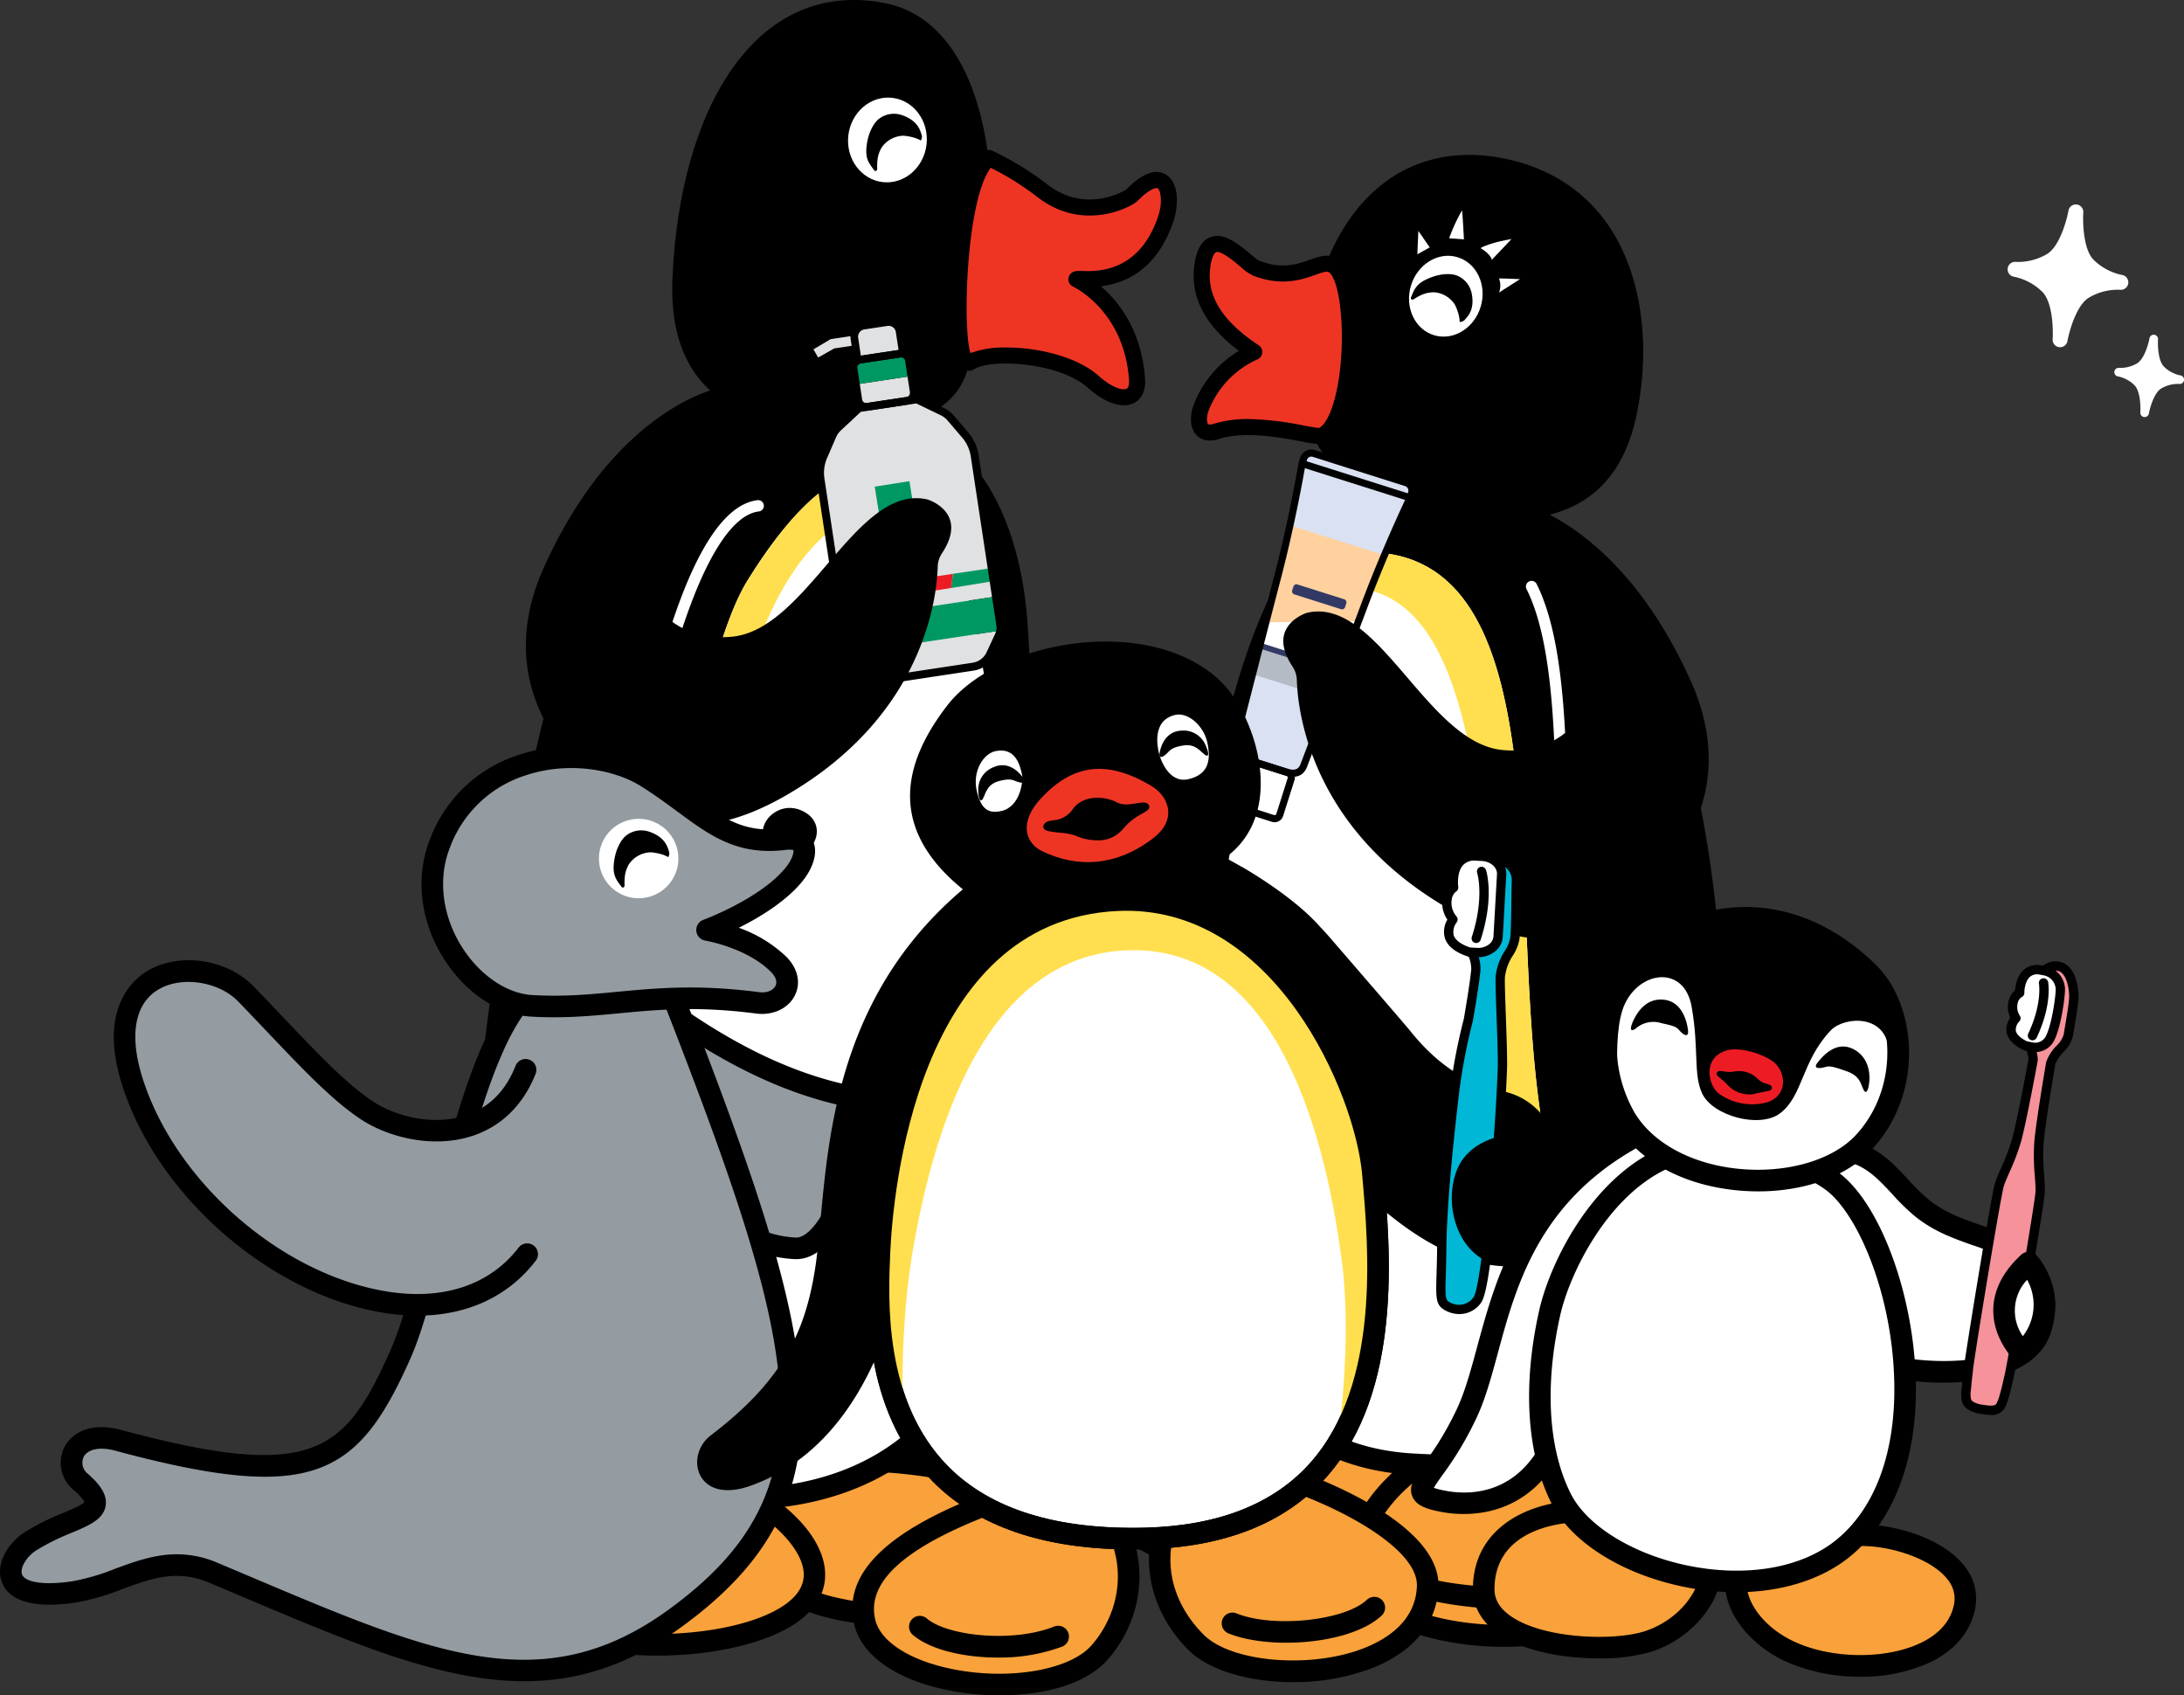 <svg xmlns="http://www.w3.org/2000/svg" width="600" height="465.678"><rect width="100%" height="100%" fill="#333333" stroke="none"/><defs><clipPath id="a"><path fill="none" d="M0 0h571.021v465.678H0z" data-name="長方形 636"/></clipPath></defs><g data-name="グループ 813"><g clip-path="url(#a)" data-name="グループ 812"><path fill="#f9a13a" d="M231.287 401.308c27.927-.983 65.652 8.816 73 25.476 9.419 21.35-49.919 18.692-65.161 16.655-14.7-1.96-30.378-5.388-30.864-23.025s23.025-19.106 23.025-19.106" data-name="パス 11116"/><path d="M264.021 447.704a244 244 0 0 1-25.288-1.346c-11.473-1.53-32.823-4.383-33.421-25.861-.447-16.2 16.671-21.551 25.783-22.12l.084-.006c26.308-.921 67.316 8.023 75.791 27.229 2.44 5.527.871 9.463-.877 11.792-6.3 8.4-25.7 10.312-42.074 10.312m-32.586-43.46c-1.273.089-20.635 1.692-20.239 16.091.385 13.779 10.675 17.838 28.318 20.194 15.214 2.032 54.631 2.987 61.883-6.666.759-1 1.6-2.719.2-5.89-6.515-14.757-42.387-24.667-70.162-23.729" data-name="パス 11117"/><path fill="#f9a13a" d="M253.821 434.132c3.919 1.468 34.3-.486 37.234-4.411" data-name="パス 11118"/><path d="M260.738 437.531c-3.858 0-6.823-.223-7.95-.648a2.94 2.94 0 0 1 2.049-5.511c4.254 1.329 30.875-.971 33.99-3.556a2.85 2.85 0 0 1 4.053-.519 3.02 3.02 0 0 1 .525 4.187c-3.149 4.2-21.579 6.047-32.667 6.047" data-name="パス 11119"/><path fill="#f9a13a" d="M157.059 394.938c-13.952 12.88-27.19 30.132-18.374 42.382 13.668 18.977 61.872 17.726 78.638 5.879 18.369-12.986-6.862-33.32-23.03-37.24s-34.052-13.958-37.234-11.021" data-name="パス 11120"/><path d="M180.653 454.773c-18.039 0-36.43-4.734-44.347-15.733-8.19-11.373-1.7-27.369 18.765-46.256 3.16-2.931 9.095-.631 19.859 3.534a166 166 0 0 0 20.06 6.789c11.289 2.736 28.977 13.79 31.427 26.626.815 4.277.2 10.5-7.4 15.873-8.218 5.806-23.17 9.168-38.367 9.168m-21.855-57.435c-10.256 9.519-25.894 26.91-17.721 38.267 12.434 17.269 59.042 16.158 74.552 5.192 4.1-2.9 5.745-6.158 5.019-9.96-1.72-8.983-16.2-19.39-27.039-22.014a171 171 0 0 1-20.8-7.024c-5.388-2.083-12.037-4.623-14.014-4.461" data-name="パス 11121"/><path d="M219.283 116.166c-10.29-.737-36.011-4.411-34.543-39.685C186.683 29.94 207.525-5.826 242.802.785c32.3 6.058 35.274 63.2 22.785 101.418-5.94 18.162-32.3 14.963-46.3 13.963" data-name="パス 11122"/><path d="M184.741 119.108c-29.563 22.991-62.464 202.1-49.238 254.278 10.513 41.455 118.318 65.406 136.692-14.7 11.328-49.4 12.02-185.684-16.169-227.083-23.516-34.538-51.443-27.927-71.285-12.495" data-name="パス 11123"/><path d="M239.126 114.697c22.785-1.468 41.511 20.674 43.359 59.527 1.468 30.864 12.5 127.871 27.19 141.1s22.048 27.927.737 18.374c-19.625-8.8-33.806-20.378-33.806-54.385 0-23.516-7.347-138.16-32.332-144.776Z" data-name="パス 11124"/><path fill="#fff" d="M242.554 50.028c5.935.642 11.311-4.025 12-10.418s-3.564-12.102-9.505-12.741-11.311 4.026-12 10.419 3.562 12.1 9.5 12.741" data-name="パス 11125"/><path d="M253.151 36.908c-.346-1.044-.955-3.674-5.125-5.2a6.75 6.75 0 0 0-6.365.8c-1.586 1.1-2.8 3.646-3.266 5.773-1.128 5.159.285 6.426 1.748 8.47.318.368.7.268.849-.257-.061-2.591.112-3.986 1.195-5.935a7.49 7.49 0 0 1 6.086-3.277c3.372.329 4.7 1.334 4.7 1.334a1.9 1.9 0 0 0 .184-1.708" data-name="パス 11126"/><path fill="#fff" d="M272.194 358.686c9.268-40.4 11.412-138.9-3.529-196.1-2.233-6.041-4.5-11.524-6.761-16.292-15.428-27.186-35.061-21.541-56.584 13.231-19.05 30.774-31.6 162.419-37.48 192.546-3.6 18.452-17.157 29.127-25.219 34.671 26.81 32.2 113.293 42.918 129.573-28.055" data-name="パス 11127"/><path fill="#ee3524" d="M271.703 43.412a81.5 81.5 0 0 1 14.455 8.824 21.37 21.37 0 0 0 24.739 1.466c9.553-9.8 11.758-.491 9.313 6.61-6.9 19.993-23.779 15.677-24.5 16.414 0 0 15.186 6.862 16.654 27.436.458 6.376-5.388 6.616-12 .737-8.576-7.627-28.413-8.816-33.8-5.388s-4.344-47.97 5.142-56.1" data-name="パス 11128"/><path d="M308.776 111.327c-2.864 0-6.365-1.664-9.877-4.785-7.989-7.1-26.637-8.051-31.154-5.181a3.046 3.046 0 0 1-4.254-.888c-4.7-6.337-2.546-50.745 6.784-58.74a2.21 2.21 0 0 1 2.348-.326 82.8 82.8 0 0 1 14.9 9.095c10.9 8.626 21.819 1.619 21.925 1.541 4.3-4.433 8.012-5.834 10.9-4.065 3.484 2.15 3.612 8.19 1.937 13.053-4.651 13.5-13.606 16.833-19.837 17.609 4.882 4.194 11.175 12.087 12.123 25.366.307 4.372-1.82 6.1-3.115 6.739a6.1 6.1 0 0 1-2.68.586m-32.271-15.873c8.576 0 19.306 2.445 25.325 7.794 3.886 3.45 6.722 4.009 7.671 3.534.737-.363.715-1.842.67-2.468-1.362-19.044-15.225-25.52-15.364-25.582a2.2 2.2 0 0 1-.676-3.54c.782-.821 1.72-.787 3.154-.759 4.282.128 15.594.374 20.836-14.846 1.379-3.992.731-7.359-.078-7.861-.352-.229-2.127-.022-5.566 3.506-1.351 1.385-14.812 8.911-27.687-1.279a78.6 78.6 0 0 0-12.6-7.861c-6.733 8.738-7.828 44.118-5.566 50.9a26.6 26.6 0 0 1 9.877-1.541m-9.475 2.4" data-name="パス 11129"/><path fill="#ffdf4f" d="M205.32 159.525c-19.05 30.774-31.6 162.413-37.48 192.546-3.6 18.452-17.157 29.127-25.219 34.671a47 47 0 0 0 3.333 3.579c21.986-7.632 34.024-33.136 36.581-58.093 3.551-34.615 9.128-108.067 24.99-153.6 9.938-28.524 25.7-41.215 40.416-38.948a24.82 24.82 0 0 1 14.522 7.833c-.184-.4-.368-.826-.558-1.217-15.429-27.19-35.062-21.543-56.585 13.229" data-name="パス 11130"/><path d="M204.309 414.624c-33.945 0-65.954-18.028-71.654-40.517-6.214-24.516-2.864-79.214 8.531-139.35 9.19-48.478 24.985-104.924 41.745-117.966 9.268-7.208 23.734-15.281 40.081-12.7 13.26 2.083 25.18 10.781 35.442 25.85 28.334 41.617 28.491 177.577 16.6 229.394-11.3 49.3-52.47 55.083-69.644 55.279q-.555.007-1.1.006m12.455-305.131c-12.127 0-22.924 6.27-30.222 11.942-27.949 21.736-61.726 197.833-48.187 251.23 5.042 19.921 35.939 36.285 66.981 36.078 15.784-.179 53.62-5.483 63.988-50.712 11.4-49.673 11.306-185.064-15.722-224.772-9.318-13.673-19.915-21.534-31.5-23.354a34 34 0 0 0-5.337-.413" data-name="パス 11131"/><path fill="#fff" d="M181.524 188.897a1.6 1.6 0 0 1-.4-.05 1.554 1.554 0 0 1-1.111-1.9c8.219-31.576 17.658-48.242 28.048-49.543a1.556 1.556 0 1 1 .385 3.087c-8.748 1.094-17.771 17.872-25.42 47.245a1.554 1.554 0 0 1-1.5 1.161" data-name="パス 11132"/><path fill="#e0e1e2" d="m273.618 163.847-5.845-38.653a11.34 11.34 0 0 0-2.6-5.684l-4.014-4.7a6.9 6.9 0 0 0-2.239-1.725l-7.024-3.389-7.671 1.161-.553.084-7.673 1.155-5.706 5.321a7 7 0 0 0-1.625 2.306l-2.451 5.678a11.4 11.4 0 0 0-.8 6.2l5.846 38.658Z" data-name="パス 11133"/><path fill="#e0e1e2" d="M232.906 179.546a4.8 4.8 0 0 0 .748 1.122l3.785 4.193a6.16 6.16 0 0 0 5.5 1.96l11.937-1.8.553-.084 11.937-1.8a6.17 6.17 0 0 0 4.668-3.5l2.378-5.125a4.8 4.8 0 0 0 .38-1.3Z" data-name="パス 11134"/><path fill="#009862" d="m231.265 170.261 1.189 7.872a5 5 0 0 0 .452 1.413l41.891-6.338a5 5 0 0 0 .011-1.48l-1.189-7.872Z" data-name="パス 11135"/><path fill="#e0e1e2" d="m235.151 105.595.648 4.282a2.22 2.22 0 0 0 2.529 1.865l10.82-1.636a2.22 2.22 0 0 0 1.865-2.529l-.648-4.282Z" data-name="パス 11136"/><path fill="#009862" d="m247.188 97.15-10.82 1.636a2.224 2.224 0 0 0-1.865 2.529l.648 4.288 15.214-2.306-.648-4.282a2.224 2.224 0 0 0-2.529-1.865" data-name="パス 11137"/><path d="m236.2 91.945.664 2.6-7.671 1.161-4.427 2.5-1.29-2.239 4.718-2.808Zm0-2.11a2 2 0 0 0-.318.022l-8 1.212a2.1 2.1 0 0 0-.765.274l-4.718 2.808a2.11 2.11 0 0 0-.748 2.864l1.284 2.244a2.126 2.126 0 0 0 2.87.787l4.087-2.301 7.286-1.105a2.11 2.11 0 0 0 1.731-2.607l-.664-2.607a2.116 2.116 0 0 0-2.043-1.586" data-name="パス 11138"/><path fill="#e0e1e2" d="m243.652 88.485-6.348.96a3.083 3.083 0 0 0-2.585 3.506l.9 5.952 12.434-1.882-.9-5.952a3.08 3.08 0 0 0-3.501-2.584" data-name="パス 11139"/><path fill="#e0e1e2" d="m236.197 91.945-8 1.212-4.718 2.808 1.284 2.244 4.427-2.5 7.671-1.161Z" data-name="パス 11140"/><path d="M237.987 112.828a3.28 3.28 0 0 1-3.233-2.786l-1.3-8.57a3.277 3.277 0 0 1 2.752-3.73l10.815-1.636h.006a3.293 3.293 0 0 1 3.724 2.747l1.3 8.57a3.277 3.277 0 0 1-2.747 3.73l-10.82 1.635a3 3 0 0 1-.5.039m9.36-14.638-10.82 1.635a1.166 1.166 0 0 0-.977 1.329l1.3 8.57a1.174 1.174 0 0 0 1.323.983l10.826-1.636a1.177 1.177 0 0 0 .977-1.329l-1.3-8.57a1.165 1.165 0 0 0-1.329-.983" data-name="パス 11141"/><path d="M235.62 99.953a1.05 1.05 0 0 1-1.038-.893l-.9-5.952a4.136 4.136 0 0 1 3.467-4.707l6.348-.96a4.126 4.126 0 0 1 4.7 3.467l.9 5.957a1.06 1.06 0 0 1-.2.782 1.05 1.05 0 0 1-.692.413l-12.423 1.882a1 1 0 0 1-.162.011m8.5-10.446a2 2 0 0 0-.313.022l-6.348.96a2.023 2.023 0 0 0-1.7 2.3l.743 4.913 10.357-1.566-.743-4.913a2.02 2.02 0 0 0-.8-1.323 2 2 0 0 0-1.195-.4m-.469-1.022" data-name="パス 11142"/><path fill="#009862" d="M240.315 133.68s2.691 17.029 3.1 19.6 2.211 4.729 5.672 4.182 4.288-2.976 3.908-5.382l-3.149-19.909Z" data-name="パス 11143"/><path fill="#009862" d="m257.031 158.336-12.864 1.932.179-2.557-3.361.536-.039 2.529-2.462.391-.569 3.78 2.228-.352-.173 2.6 3.082-.486.352-2.39 13.141-2.056Z" data-name="パス 11144"/><path fill="#009862" d="m261.782 157.627-.487 3.886 11.546-1.865c-.084-1.156-.179-2.373-.274-3.629Z" data-name="パス 11145"/><path fill="#ed1c24" d="m261.779 157.626-4.751.709-.486 3.931 4.757-.754Z" data-name="パス 11146"/><path d="M242.006 187.982a7.2 7.2 0 0 1-5.371-2.4l-3.792-4.188a5.93 5.93 0 0 1-1.463-3.093l-7.037-46.54a12.43 12.43 0 0 1 .877-6.789l2.451-5.678a8 8 0 0 1 1.882-2.674l5.706-5.315a1.07 1.07 0 0 1 .575-.279l15.9-2.4a1.2 1.2 0 0 1 .636.095l7.018 3.389a7.9 7.9 0 0 1 2.6 2l4.02 4.7a12.4 12.4 0 0 1 2.835 6.222l7.04 46.535a5.9 5.9 0 0 1-.486 3.389l-2.378 5.125a7.24 7.24 0 0 1-5.488 4.12l-24.426 3.7a7 7 0 0 1-1.094.084m-5.521-74.861-5.455 5.086a5.7 5.7 0 0 0-1.373 1.951l-2.451 5.678a10.24 10.24 0 0 0-.72 5.6l7.035 46.535a3.8 3.8 0 0 0 .932 1.965l3.785 4.191a5.06 5.06 0 0 0 4.528 1.619l24.426-3.7a5.07 5.07 0 0 0 3.846-2.877l2.38-5.131a3.75 3.75 0 0 0 .307-2.15l-7.035-46.53a10.37 10.37 0 0 0-2.352-5.147l-4.02-4.7a5.7 5.7 0 0 0-1.887-1.452l-6.717-3.244Z" data-name="パス 11147"/><path d="M254.832 137.209c-19.5-4.578-32.84 35.57-53.615 37.675-12.311 1.245-19.228-5.3-22.846-10.854.368-1.591.575-2.518.575-2.518l25.576-38.54-6.856-16.426s-28.446 5.226-48.311 49.472c-15.873 35.352 11.8 56.781 14.349 59.31h.006c9.821 10.742 26.95 17.671 52.012 3.283 38.083-21.852 41.633-54.374 41.89-62.9a7.13 7.13 0 0 1 1.182-3.749c7.476-11.278-3.964-14.756-3.964-14.756" data-name="パス 11148"/><path fill="#fff" d="m290.653 333.841-4.344-5.926c20.9-15.32 24.421-27.743 34.593-72.8l7.174 1.619c-10.44 46.206-14.466 60.281-37.424 77.114" data-name="パス 11149"/><path fill="#f9a13a" d="M381.814 388.205c-27.927-.977-65.161 4.9-72.514 21.556-9.419 21.356 49.433 22.612 64.675 20.579 14.695-1.96 30.372-5.393 30.864-23.03s-23.025-19.106-23.025-19.106" data-name="パス 11150"/><path d="M360.09 433.935c-17.766 0-44.531-2.462-52.387-12.931-1.893-2.518-3.612-6.716-1.094-12.434 7.748-17.558 44.448-24.358 75.311-23.308l.078.006c9.112.57 26.23 5.924 25.783 22.12-.6 21.478-21.947 24.331-33.415 25.867a123 123 0 0 1-14.276.681m15.711-42.9c-27.676 0-57.947 6.627-63.81 19.909-1.491 3.378-.48 5.343.413 6.532 7.677 10.228 46.262 11.92 61.186 9.949 17.643-2.356 27.927-6.415 28.312-20.2.4-14.393-18.955-16-20.239-16.091-1.932-.067-3.891-.1-5.862-.1" data-name="パス 11151"/><path fill="#f9a13a" d="M359.275 421.028c-3.915 1.468-34.297-.492-37.234-4.411" data-name="パス 11152"/><path d="M352.345 424.428c-11.088 0-29.5-1.842-32.656-6.047a2.94 2.94 0 1 1 4.707-3.523c2.993 2.445 29.635 4.746 33.873 3.411a3 3 0 0 1 3.73 1.82 2.886 2.886 0 0 1-1.686 3.69c-1.128.424-4.1.648-7.967.648" data-name="パス 11153"/><path fill="#f9a13a" d="M438.645 390.164c13.952 12.88 23.516 31.846 14.7 44.1-13.668 18.977-56.725 18.7-73.491 6.856-18.374-12.981 3.428-39.194 19.6-43.113s36.011-10.775 39.194-7.839" data-name="パス 11154"/><path d="M413.265 452.366c-13.774 0-27.212-3.266-35.112-8.849-6.532-4.617-9.324-11.412-7.85-19.122 2.562-13.413 17.133-26.504 28.455-29.251 4.333-1.05 8.933-2.311 13.4-3.54 18.112-4.975 25.253-6.571 28.48-3.6 14.36 13.254 25.208 33.923 15.091 47.97-8.28 11.5-25.615 16.392-42.46 16.392m22.388-60.024c-3.992 0-14.22 2.814-21.942 4.935-4.528 1.24-9.184 2.518-13.573 3.584-9.391 2.272-21.947 13.534-24.063 24.633-1.044 5.471.8 9.921 5.471 13.215 15.047 10.641 56.591 11.618 69.4-6.169 7.638-10.608-1.318-28.15-14.142-40.07a4.3 4.3 0 0 0-1.156-.128m1.262.167" data-name="パス 11155"/><path fill="#f9a13a" d="M428.846 437.197c-5.639 3.947-35.913 1.01-40.081-2.172" data-name="パス 11156"/><path d="M415.793 442.059c-11.518 0-25.543-2.2-28.82-4.7a2.941 2.941 0 0 1 3.573-4.673c3.852 2.758 32.36 5.081 36.614 2.1a2.941 2.941 0 1 1 3.372 4.818c-2.507 1.753-8.224 2.457-14.74 2.457" data-name="パス 11157"/><path d="M386.224 133.195c-43.359 2.205-51.292 76.495-61.733 122.729-10.29 45.564-13.963 58.79-36.011 74.959-10.876 7.978-12.489 16.169 2.205 13.963 16.856-2.529 24.99-7.347 41.89-26.458s53.649-185.193 53.649-185.193" data-name="パス 11158"/><path d="M398.714 141.274c-34.828-6.331-45.9-20.138-38.948-53.648 8.084-38.948 32.477-49.785 56.585-43.359 33.069 8.821 38.954 44.1 33.069 70.549s-26.453 30.869-50.706 26.458" data-name="パス 11159"/><path fill="#fff" d="M394.047 92.103c5.3 1.558 11.016-1.988 12.757-7.917s-1.145-11.998-6.445-13.556-11.013 1.988-12.76 7.917 1.145 12 6.449 13.556" data-name="パス 11160"/><path d="M402.522 87.72c.709-.821 2.63-2.658 1.815-6.957a6.66 6.66 0 0 0-3.88-4.986c-1.731-.782-4.494-.53-6.527.145-4.935 1.647-5.3 3.484-6.287 5.751-.156.458.123.726.642.586 2.161-1.357 3.428-1.915 5.622-1.976a7.37 7.37 0 0 1 5.84 3.5c1.424 3.02 1.239 4.651 1.239 4.651a1.87 1.87 0 0 0 1.535-.709" data-name="パス 11161"/><path fill="#fff" d="m389.38 69.853 3.4-1.893-3.121-4.533Z" data-name="パス 11162"/><path fill="#fff" d="m398.117 65.454 4.065.285s-.346-6.9-.536-7.939a47.3 47.3 0 0 0-3.529 7.654" data-name="パス 11163"/><path fill="#fff" d="M406.72 68.151s2.741 1.513 3.121 3.21l5.416-5.7s-5.7.882-8.537 2.49" data-name="パス 11164"/><path fill="#fff" d="M411.818 76.491a5.45 5.45 0 0 1 0 3.875l5.767-3.685s-3.97-.19-5.767-.19" data-name="パス 11165"/><path fill="#ee3524" d="M367.114 73.667c-3.919-4.411-9.313 4.9-22.048 0-2.926-1.128-12.741-13.718-14.695-.977-1.468 9.508 3.914 17.146 14.2 24a27.57 27.57 0 0 0-14.54 15.194c-1.39 3.685-.737 8.168 4.165 6.61 10.781-3.428 26.48 1.776 28.507 1.23 9.061-2.451 10.625-39.06 4.411-46.055" data-name="パス 11166"/><path d="M362.29 121.967a31 31 0 0 1-4.807-.715c-5.806-1.089-15.521-2.926-22.617-.659-3.439 1.083-5.337-.2-6.158-1.072-2.066-2.177-1.736-5.779-.737-8.419a29.56 29.56 0 0 1 12.377-14.712c-9.547-7.224-13.528-15.119-12.154-24.041.609-3.975 2.027-6.331 4.327-7.2 3.763-1.418 7.766 1.932 10.982 4.634a19 19 0 0 0 2.367 1.82c6.376 2.462 10.591.955 13.986-.251 2.909-1.033 6.2-2.205 8.905.843 5.276 5.935 5.5 27.38 1.837 39.668-1.72 5.779-4.182 9.134-7.314 9.983a3.8 3.8 0 0 1-.994.117m-19.323-6.857a83.6 83.6 0 0 1 15.331 1.809c1.653.313 3.573.636 4.025.636.357-.112 2.289-1.055 4.048-6.945 3.646-12.21 2.574-31.567-.9-35.481-.6-.676-1.055-.726-4.132.38-3.657 1.301-9.157 3.254-17.057.216a14.7 14.7 0 0 1-3.607-2.557c-1.708-1.424-5.22-4.383-6.594-3.886-.469.173-1.145 1.262-1.53 3.741-1.236 8.045 2.973 14.987 13.252 21.841a2.205 2.205 0 0 1-.435 3.891 25.6 25.6 0 0 0-13.272 13.908c-.709 1.876-.564 3.428-.19 3.83.145.156.715.19 1.625-.1a31.6 31.6 0 0 1 9.436-1.283" data-name="パス 11167"/><path d="M400.189 135.394c-36.743-2.937-62.464 44.1-71.286 146.982-8.431 98.325 29.73 118.028 58.79 119.786 72.759 4.411 81.2-24.622 83.044-80.1 3.791-113.645-23.047-182.864-70.549-186.667" data-name="パス 11168"/><path fill="#fff" d="M424.436 313.24c-11.023-57.322 4.567-152.342-41.891-160.945-7.755-1.435-15.281.955-21.668 5.226-15.722 23.047-26.782 64.253-31.98 124.853-8.425 98.325 29.73 118.028 58.8 119.786 39.378 2.39 59.907-5.025 70.755-21.127-22.282-7.772-27.86-35.81-34.012-67.8" data-name="パス 11169"/><path fill="#ffdf4f" d="M374.953 161.853c39.512 7.487 30.863 103.625 41.892 160.945 5.963 31.025 16.805 54.156 39.054 61.632a41 41 0 0 0 2.552-3.389c-22.282-7.772-27.86-35.816-34.012-67.8-11.024-57.324 4.564-152.338-41.894-160.941-7.755-1.435-15.281.955-21.668 5.22-1.63 2.4-3.21 5-4.746 7.788 5.728-3.149 12.194-4.712 18.821-3.456" data-name="パス 11170"/><path d="M401.232 405.54c-4.333 0-8.894-.151-13.718-.441-17.23-1.038-31.243-7.677-41.65-19.725-17.356-20.083-24.041-54.821-19.892-103.252 10.948-127.739 46.479-151.97 74.451-149.653 49.7 3.975 77.081 74.887 73.251 189.693-1.1 33.058-4.668 54.865-19.653 68.505-11.043 10.055-28 14.873-52.789 14.873m-4.237-267.332c-34.548 0-57.054 49.79-65.166 144.419-4.009 46.787 2.211 80.062 18.486 98.905 9.329 10.8 21.964 16.755 37.558 17.7 30.691 1.842 50.472-2.239 62.191-12.914 13.45-12.238 16.688-32.862 17.738-64.351 3.706-111.295-21.653-179.945-67.848-183.645a38 38 0 0 0-2.959-.117" data-name="パス 11171"/><path fill="#fff" d="m353.491 213.151-.061-.022-11.82-3.747a.5.5 0 0 0-.625.318l-3.11 9.815a.5.5 0 0 0 .034.374.47.47 0 0 0 .29.246l11.825 3.746a.494.494 0 0 0 .62-.324l3.11-9.81a.49.49 0 0 0-.262-.6" data-name="パス 11172"/><path fill="#dae1f2" d="m358.136 126.015-.413 1.306s-2.557 15.208-6.783 31.4-11.161 43.32-11.719 45.558.7 3.556 3.06 4.293c3 .955 7.917 2.512 10.921 3.462 2.35.754 4.137.419 4.975-1.748s10.785-28.32 16.664-43.988 12.545-29.574 12.545-29.574l.4-1.262a2.277 2.277 0 0 0-1.485-2.859l-25.362-8.037a2.23 2.23 0 0 0-2.8 1.452" data-name="パス 11173"/><path d="m357.422 128.266.592-1.859 29.663 9.4-.592 1.859Z" data-name="パス 11174"/><path fill="#fed19f" d="M354.384 144.294a373 373 0 0 1-3.439 14.432c-.955 3.651-2.043 7.861-3.171 12.216l25.437-.3c.569-1.513 1.117-2.97 1.63-4.344 1.831-4.885 3.741-9.6 5.5-13.774Z" data-name="パス 11175"/><path fill="#fff" d="m373.21 170.641-25.437.3c-.547 2.116-1.1 4.266-1.653 6.4l21.932 6.956c1.764-4.662 3.551-9.385 5.159-13.656" data-name="パス 11176"/><path fill="#b4bbc4" d="M365.182 191.868c.927-2.445 1.893-5 2.87-7.571l-21.931-6.951c-.687 2.663-1.368 5.31-2.016 7.839Z" data-name="パス 11177"/><path fill="#323965" d="m367.816 185.04-21.93-6.951.469-1.485 21.931 6.951Z" data-name="パス 11178"/><path fill="#323965" d="m368.42 167.341-12.836-4.07a.886.886 0 0 1-.58-1.116l.324-1.027a.894.894 0 0 1 1.122-.581l12.834 4.063a.9.9 0 0 1 .581 1.122l-.328 1.023a.886.886 0 0 1-1.117.581" data-name="パス 11179"/><path d="M340.823 209.063c-2.78-1.3-2.954-3.4-2.546-5.014.536-2.166 7.437-29.15 11.719-45.57 4.165-15.966 6.738-31.169 6.756-31.316l.034-.134.413-1.306a3.213 3.213 0 0 1 4.031-2.088l25.364 8.04a3.25 3.25 0 0 1 2.116 4.087l-.419 1.329-.028.061c-.067.134-6.728 14.047-12.517 29.49-5.968 15.929-15.867 41.929-16.666 44-.676 1.748-2.3 3.573-6.186 2.323l-10.915-3.456a9 9 0 0 1-1.161-.447m17.854-81.512c-.2 1.133-2.741 15.923-6.789 31.422-4.283 16.409-11.178 43.381-11.714 45.541-.274 1.089-.2 2.311 2.4 3.127l10.926 3.462c2.6.837 3.361-.123 3.769-1.167.8-2.071 10.692-28.055 16.66-43.978 5.628-15.003 12.055-28.558 12.552-29.594l.38-1.2a1.3 1.3 0 0 0-.849-1.636l-25.364-8.04a1.25 1.25 0 0 0-.96.084 1.27 1.27 0 0 0-.62.737Z" data-name="パス 11180"/><path d="M337.306 221.877a2.4 2.4 0 0 1-1.128-1.089 2.43 2.43 0 0 1-.162-1.865l3.11-9.81a2.45 2.45 0 0 1 3.071-1.6l11.825 3.752a2.45 2.45 0 0 1 1.591 3.071l-3.11 9.81a2.45 2.45 0 0 1-3.071 1.6l-11.825-3.752q-.151-.05-.3-.117m16.184-8.723-.061-.022-11.82-3.746a.5.5 0 0 0-.625.318l-3.11 9.815a.5.5 0 0 0 .034.374.47.47 0 0 0 .29.246l11.825 3.746a.494.494 0 0 0 .62-.324l3.11-9.81a.49.49 0 0 0-.262-.6" data-name="パス 11181"/><path fill="#fff" d="M429.215 228.314a1.56 1.56 0 0 1-1.552-1.524c-.491-24.767-.994-50.371-8.291-64.982a1.554 1.554 0 0 1 2.78-1.39c7.615 15.236 8.123 41.2 8.615 66.311a1.55 1.55 0 0 1-1.524 1.586h-.028" data-name="パス 11182"/><path d="M359.057 168.335c19.5-4.578 32.84 35.57 53.615 37.675 12.311 1.245 19.228-5.3 22.846-10.854-.368-1.591 9.235-7.811 9.235-7.811l-31.12-43.459 2.591-6.214s28.446 5.226 48.311 49.472c15.873 35.352-11.8 56.78-14.349 59.31h-.006c-9.821 10.742-26.95 17.671-52.013 3.283-38.083-21.852-41.633-54.374-41.89-62.9a7.13 7.13 0 0 0-1.184-3.746c-7.476-11.278 3.964-14.756 3.964-14.756" data-name="パス 11183"/><path fill="#949ca1" d="M181.58 276.29c15.124 11.038 31.88 20.434 50.265 24.521 9.313 2.071-.586 42.884-13.483 42.091-40.058-2.451-36.782-66.612-36.782-66.612" data-name="パス 11184"/><path d="M218.748 345.879q-.277-.002-.564-.011c-42.493-2.6-39.7-66.986-39.562-69.722a2.966 2.966 0 0 1 4.707-2.244c17.357 12.67 33.442 20.528 49.164 24.023 5.014 1.111 6.973 7.392 5.527 17.682-1.792 12.724-8.927 30.272-19.273 30.272m-34.23-63.866c.341 15.153 4.037 56.1 34.029 57.936 5.047.257 11.769-12.16 13.606-25.169 1.128-8.012-.413-10.954-.949-11.071-15.091-3.355-30.411-10.474-46.686-21.7" data-name="パス 11185"/><path fill="#949ca1" d="M185.26 274.661c37.6 96.449 47.406 135.681 0 170.007-37.826 27.4-70.292 11.038-126.687-12.668-14.862-6.242-25.253 3.4-38.418 5.315-22.478 3.266-18.8-9.4-11.853-13.9 11.535-7.465 24.521-6.945 13.9-16.347-5.645-4.991-1.809-14.673 10.217-11.44 54.759 14.712 64.569 5.717 77.65-23.706 10.625-23.913 18.8-92.362 39.233-102.171s30.886-8.107 35.961 4.908" data-name="パス 11186"/><path d="M144.045 461.812c-22.6 0-46.764-10.223-77.22-23.114l-9.408-3.964c-8.838-3.718-15.75-1.178-23.756 1.748a65 65 0 0 1-13.081 3.763c-14.053 2.032-18.679-1.943-20.066-5.656-1.9-5.047 1.77-10.8 6.181-13.656a67 67 0 0 1 10.6-5.315c2.284-.96 5.4-2.284 5.913-3.076l-.006.006a14.5 14.5 0 0 0-2.97-3.255 9.66 9.66 0 0 1-2.462-11.931c1.976-3.685 7.068-6.834 15.409-4.595 53.057 14.254 61.576 6.281 74.172-22.042 3.467-7.805 6.772-20.914 10.273-34.794 7.3-28.937 15.566-61.733 30.389-68.846 13.215-6.342 22.561-8.029 29.434-5.326 4.74 1.87 8.2 5.739 10.569 11.825 38.118 97.771 47.905 138.052-1.015 173.483-14.505 10.5-28.4 14.745-42.951 14.745m-95.471-34.867a28.3 28.3 0 0 1 11.138 2.323l9.413 3.975c49.93 21.127 80.073 33.879 114.387 9.028 45.754-33.13 36.653-69.9-1.022-166.534-1.742-4.466-4.1-7.236-7.23-8.47-5.142-2.021-13.221-.346-24.689 5.159-12.321 5.913-20.575 38.647-27.205 64.955-3.562 14.131-6.929 27.48-10.6 35.743-14.5 32.645-26.916 39.931-81.123 25.364-4.991-1.334-7.744-.011-8.654 1.681a3.845 3.845 0 0 0 1.164 4.686c2.563 2.267 5.432 5.31 4.868 8.754-.614 3.752-4.5 5.393-9.424 7.47a61.5 61.5 0 0 0-9.692 4.824c-2.663 1.731-4.5 4.874-3.852 6.6.636 1.686 4.6 3.194 13.673 1.876a59.4 59.4 0 0 0 11.892-3.462c5.36-1.965 10.842-3.975 16.956-3.975" data-name="パス 11187"/><path d="M209.781 229.705c-1.429-4.293 4.9-10.424 11.445-6.538 5.762 3.422 2.859 11.032-2.043 11.032-4.517 0-8.084-.542-9.4-4.494" data-name="パス 11188"/><path fill="#949ca1" d="M215.498 230.52c-16.347 2.043-22.885-7.766-38-17.163s-46.591-8.174-56.808 18.8c-7.638 20.166 8.609 43.169 25.336 44.135 21.249 1.228 33.923-4.494 62.118-.815 6.689.871 11.038-5.315 5.723-10.625-7.353-7.359-19.614-9.4-19.614-9.4s16.755-6.13 24.108-15.527c3.316-4.232 4.489-10.323-2.859-9.4" data-name="パス 11189"/><path d="M152.208 279.434c-2.038 0-4.148-.056-6.354-.184-8.855-.508-17.715-6.32-23.695-15.543-6.56-10.111-8.146-22.3-4.243-32.606a38.58 38.58 0 0 1 24.326-23.65c12.143-4.115 26.939-2.753 36.815 3.389 4.048 2.519 7.532 5.086 10.611 7.358 8.771 6.471 14.566 10.753 25.47 9.385l.363 2.937-.363-2.937c4.846-.62 7.018 1.29 7.984 2.993 1.96 3.45.034 8.034-2.423 11.172-4.494 5.739-12.02 10.251-17.726 13.1a36.7 36.7 0 0 1 12.992 7.906c3.216 3.216 4.115 7.2 2.412 10.658-1.77 3.59-6.03 5.589-10.614 5-16.124-2.1-27.056-1.072-37.625-.073-5.918.558-11.585 1.094-17.927 1.094m4.765-68.454a39.9 39.9 0 0 0-12.836 2.088 32.8 32.8 0 0 0-20.68 20.133c-3.238 8.553-1.865 18.748 3.668 27.285 4.885 7.526 12.194 12.45 19.066 12.847 8.632.5 15.8-.173 23.388-.893 10.893-1.027 22.165-2.088 38.948.095 2.39.313 3.986-.653 4.522-1.742s.073-2.49-1.284-3.847c-6.6-6.61-17.894-8.553-18.011-8.57a2.964 2.964 0 0 1-.53-5.706c.162-.056 16.063-5.963 22.8-14.578 1.77-2.256 2.094-4.154 1.932-4.595a5 5 0 0 0-1.038-.106 9 9 0 0 0-1.055.067c-13.282 1.647-20.887-3.97-29.719-10.491-3.132-2.311-6.376-4.7-10.217-7.1-4.545-2.82-11.4-4.891-18.955-4.891" data-name="パス 11190"/><path fill="#fff" d="M175.45 246.743a10.907 10.907 0 1 0-10.9-10.909 10.906 10.906 0 0 0 10.9 10.909" data-name="パス 11191"/><path fill="#949ca1" d="M144.391 293.866c-8.436 21.367-31.88 18.8-43.454 11.228-9.625-6.292-20.3-18.586-33.376-32.069-11.484-11.842-41.851-8.693-31.059 24.521 15.527 47.815 82.139 80.915 108.296 46.993" data-name="パス 11192"/><path d="M114.734 361.389a59 59 0 0 1-10.094-.9c-30.7-5.315-61.2-31.98-70.962-62.029-6.772-20.87 2.462-29.127 6.75-31.707 8.766-5.282 21.886-3.389 29.256 4.21 2.819 2.9 5.527 5.751 8.135 8.5 9.374 9.871 17.475 18.4 24.739 23.148 6.069 3.975 16.2 6.694 25.174 3.847 6.449-2.055 11.133-6.655 13.9-13.679a2.965 2.965 0 1 1 5.516 2.177c-3.411 8.637-9.508 14.566-17.626 17.146-10.826 3.445-22.969.2-30.21-4.528-7.841-5.126-16.162-13.886-25.793-24.025-2.6-2.736-5.287-5.566-8.09-8.458-5.365-5.538-15.627-7.068-21.947-3.261-6.588 3.97-8.073 12.78-4.165 24.8 9.128 28.111 37.647 53.057 66.333 58.02 15.728 2.725 28.781-1.513 36.8-11.914a2.966 2.966 0 1 1 4.7 3.618c-7.6 9.86-18.9 15.035-32.41 15.035" data-name="パス 11193"/><path d="M183.741 233.747c-.352-1.044-.955-3.674-5.131-5.2a6.74 6.74 0 0 0-6.359.8c-1.586 1.1-2.8 3.646-3.266 5.767-1.128 5.159.285 6.432 1.748 8.47.318.374.7.274.849-.251-.061-2.591.112-3.986 1.195-5.935a7.49 7.49 0 0 1 6.086-3.277c3.372.329 4.7 1.334 4.7 1.334a1.9 1.9 0 0 0 .184-1.708" data-name="パス 11194"/><path d="M427.612 321.938c.117-4.673-.022-9.581-2.512-13.69a18.82 18.82 0 0 0-12.556-8.553c-10.245-1.926-18.581-8.347-24.929-16.28-1.28-1.603-15.58-18.145-22.64-26.308a62 62 0 0 0-2.278-2.473h.011c-7.8-8.877-21.752-16.6-21.752-16.6l-.815 4.941 1.764 2.4c-7.068 5.605-4.813 26.051-4.813 26.068 1.134 10.135 10.643 22.957 16.281 31.2a153.7 153.7 0 0 0 17.749 21.467c11.853 11.931 29.043 25.481 46.809 23.555 12.272-1.323 9.452-17.163 9.681-25.727" data-name="パス 11195"/><path fill="#00b7d6" d="M412.175 268.273c.4-4.863 3.657-7.3 4-10.524s.274-13.009.419-15.878a5.87 5.87 0 0 0-6.024-5.89c-3.629.073-6.2 1.9-6.476 5.226s-1.019 12.371-1.282 15.505 2.959 5.823 2.646 9.609-2.087 13.911-2.087 13.911a157 157 0 0 0-3.769 19.614c-1.161 9.916-3.361 29.233-3.512 42.745s-1.044 14.963 1.831 16.386a6.153 6.153 0 0 0 7.934-1.881c1.731-2.535 3.21-17.62 4.511-30.4s1.943-22.427 2.373-32.974c.2-4.9-.776-22.846-.564-25.448" data-name="パス 11196"/><path d="M400.896 360.958a7.96 7.96 0 0 1-3.54-.843c-2.953-1.468-2.909-3.138-2.7-10.156.056-1.948.128-4.36.162-7.386.162-14.164 2.607-35.023 3.529-42.873a159 159 0 0 1 3.8-19.8c-.006 0 1.742-10 2.043-13.679a8.97 8.97 0 0 0-1.284-4.6 9.7 9.7 0 0 1-1.357-5.008l1.284-15.51c.313-3.852 3.272-6.3 7.716-6.393a6.93 6.93 0 0 1 5.332 2.194 6.82 6.82 0 0 1 1.993 5.036c-.056 1.066-.084 3.11-.106 5.41-.05 3.97-.1 8.464-.324 10.53a11.8 11.8 0 0 1-1.826 4.595 13.7 13.7 0 0 0-2.172 5.9c-.095 1.167.084 6.114.257 10.9.207 5.84.419 11.875.313 14.5-.475 11.54-1.161 21.115-2.378 33.047l-.139 1.4c-1.653 16.236-2.864 27.067-4.584 29.585a7.23 7.23 0 0 1-6.019 3.151m9.794-123.7h-.094c-1.474.028-4.935.486-5.226 4.059l-1.284 15.5a7.7 7.7 0 0 0 1.117 3.7 11.26 11.26 0 0 1 1.524 5.913c-.313 3.8-2.027 13.6-2.1 14.019a158 158 0 0 0-3.757 19.547c-.916 7.816-3.344 28.574-3.512 42.6-.033 3.043-.1 5.477-.162 7.437-.2 6.89-.1 7.1 1.29 7.794a4.91 4.91 0 0 0 6.32-1.457c1.48-2.172 3.026-17.336 4.154-28.407l.14-1.4c1.212-11.875 1.9-21.406 2.367-32.9.106-2.524-.117-8.782-.318-14.3-.19-5.3-.352-9.888-.246-11.2a16 16 0 0 1 2.5-6.951 9.9 9.9 0 0 0 1.507-3.607c.207-1.949.262-6.577.307-10.3.028-2.339.056-4.416.112-5.511a4.37 4.37 0 0 0-1.273-3.132 4.65 4.65 0 0 0-3.366-1.404" data-name="パス 11197"/><path fill="#fff" d="m405.146 235.12 2.027.117c3.1.173 5.505 2.412 5.354 5l-.96 17.04c-.151 2.591-2.786 4.545-5.89 4.366l-2.027-.112c-9.218-3.015-4.483-8.955-4.483-8.955-3-3.769-1.429-7.828.184-8.76 0 0-1.267-8.592 5.8-8.7" data-name="パス 11198"/><path d="M406.073 262.93q-.236-.002-.463-.011l-2.027-.117a1.3 1.3 0 0 1-.324-.061c-3.534-1.156-5.667-2.9-6.348-5.176a6.47 6.47 0 0 1 .72-4.947 8.16 8.16 0 0 1-1.3-6.035 6.25 6.25 0 0 1 1.692-3.339c-.095-1.5-.056-4.857 1.887-7.146a6.66 6.66 0 0 1 5.22-2.256h.089l2.026.116c3.8.218 6.744 3.065 6.56 6.348l-.96 17.04a5.56 5.56 0 0 1-2.35 4.176 7.43 7.43 0 0 1-4.422 1.407m-2.177-2.663 1.859.106a4.84 4.84 0 0 0 3.221-.9 3.04 3.04 0 0 0 1.318-2.272l.966-17.04c.106-1.882-1.759-3.523-4.159-3.657l-1.976-.112a4.15 4.15 0 0 0-3.266 1.346c-1.764 2.071-1.245 5.857-1.239 5.9a1.27 1.27 0 0 1-.625 1.284 3.28 3.28 0 0 0-1.161 2.137 5.76 5.76 0 0 0 1.334 4.723 1.28 1.28 0 0 1 0 1.591 4.35 4.35 0 0 0-.815 3.478c.419 1.379 1.988 2.557 4.539 3.417" data-name="パス 11199"/><path d="M405.559 259.039a1.4 1.4 0 0 1-.391-.061 1.277 1.277 0 0 1-.821-1.608c3.54-10.922 1.486-17.543 1.469-17.61a1.272 1.272 0 1 1 2.418-.793c.1.3 2.356 7.4-1.463 19.189a1.28 1.28 0 0 1-1.212.882" data-name="パス 11200"/><path d="M418.389 312.396c-6.46-1.839-14.801 1.932-17.685 7.961-4.433 9.285-.865 23.589 9.6 26.855 10.083 3.16 15.253-3.411 15.856-12.367.413-6.242-.011-20.228-7.772-22.444" data-name="パス 11201"/><path d="M355.412 248.179a108.6 108.6 0 0 0-18.826-12.584c17.168-12.2 8.531-39.445-1.7-48.88-19.675-18.14-60.9-10.787-74.658 7.085-11.035 14.32-17.59 32.75 4.298 50.488-39.86 33.722-36.935 80.235-40.558 103.946-2.886 18.86-9.871 31.668-28.709 46.061-7.3 5.572-4.025 19.228 11.077 13.779 11.764-4.249 32.589-16.454 41.9-59.137 6.677-30.59 75.769-32.047 107.174-24.209Z" data-name="パス 11202"/><path fill="#f9a13a" d="M354.3 406.339c15.214 5.276 38.362 16.777 37.915 29.434-.927 26.341-50.365 28.708-63.665 15.331-9.285-9.335-12.171-21.478-8.252-32.7 2.708-7.766 25.532-15 34-12.065" data-name="パス 11203"/><path d="M355.255 462.069c-11.808 0-23.086-3.127-28.8-8.872-9.938-9.994-13.282-23.365-8.955-35.766 3.3-9.441 27.927-17.291 37.77-13.891 6.772 2.35 40.528 14.94 39.908 32.338-.346 9.938-6.85 17.883-18.313 22.377a60.3 60.3 0 0 1-21.612 3.813m-5.832-53.457c-9.05 0-24.616 5.89-26.324 10.775-3.618 10.362-.86 21.166 7.565 29.635 7.571 7.621 29.4 9.463 44.04 3.718 6.46-2.529 14.226-7.548 14.561-17.068.335-9.558-18.391-20.451-35.927-26.531a12.3 12.3 0 0 0-3.914-.53" data-name="パス 11204"/><path d="M353.352 451.238c-6 0-11.736-.871-15.929-2.591a2.965 2.965 0 0 1 2.259-5.482c9.971 4.1 29.736 2.055 35.838-3.718a2.966 2.966 0 0 1 4.076 4.31c-5.3 5.008-16.135 7.481-26.246 7.481" data-name="パス 11205"/><path fill="#f9a13a" d="M271.413 413.133c-25.191 9.64-36.826 20.256-33.811 32.567 4.522 18.469 51.6 23.008 64.53 8.179 9.123-10.452 10.105-24.7 4.254-35.051-4.042-7.158-26.6-8.894-34.973-5.695" data-name="パス 11206"/><path d="M274.668 465.676a72 72 0 0 1-16.688-1.943c-12.841-3.121-21.322-9.441-23.254-17.336-3.377-13.784 8.28-25.573 35.632-36.033 8.894-3.406 33.382-2.244 38.613 7 6.795 12.048 4.952 27.5-4.606 38.457-6.041 6.929-17.816 9.854-29.7 9.854m-2.191-49.778c-24.069 9.207-34.532 18.72-32 29.094 1.373 5.583 8.436 10.44 18.9 12.986 16.029 3.9 34.213 1.189 40.517-6.047 7.911-9.067 9.475-21.785 3.914-31.645-2.909-5.148-23.578-7.359-31.338-4.388" data-name="パス 11207"/><path d="M274.087 455.314c-9.419 0-18.648-2.205-23.349-6.264a2.963 2.963 0 0 1 3.875-4.483c5.566 4.813 23.527 6.772 34.967 2.244a2.963 2.963 0 1 1 2.177 5.511 49.5 49.5 0 0 1-17.67 2.992" data-name="パス 11208"/><path fill="#ee3524" d="M316.206 215.814c-12.127-7.163-21.339-5.924-30.06 3.305-6.555 6.934-4.176 12.545-.039 14.589 9.849 4.863 20.769 4.277 30.852-3.59 6.527-5.092 4.176-11.4-.754-14.3" data-name="パス 11209"/><path fill="#fff" d="M306.855 247.28c44.526-2.116 68.075 50.125 70.3 74.959 2.764 30.936 8.8 98.509-62.425 100.357-76.556 1.993-74.06-57.389-73.106-78.806.569-12.668 6.4-93.713 65.233-96.51" data-name="パス 11210"/><path d="M311.048 425.611c-24.214 0-42.672-6.315-54.921-18.793-19.4-19.77-18.095-49.081-17.464-63.162.72-16.085 7.381-96.454 68.047-99.341 46.256-2.133 70.956 50.365 73.39 77.656 1.876 21.015 5.371 60.13-15.75 83.836-11.177 12.54-27.843 19.184-49.55 19.748q-1.9.059-3.752.056m-4.054-175.372c-55.53 2.641-61.733 78.5-62.414 93.679-.592 13.249-1.82 40.818 15.772 58.751 11.674 11.892 29.892 17.576 54.3 16.967 20-.519 35.235-6.5 45.274-17.771 19.418-21.8 16.074-59.248 14.276-79.364-1.971-22.115-24.086-74.312-67.2-72.263" data-name="パス 11211"/><path fill="#ffdf4f" d="M248.148 390.002c-7.805-16.816-6.984-35.911-6.527-46.217.569-12.663 6.4-93.707 65.233-96.5 44.526-2.116 68.075 50.125 70.3 74.959 1.692 18.977 4.623 51.75-9.815 74.674 0 0 4.333-27.4 1.3-50.527-3.875-29.607-16.107-88.42-60.549-85.266-37.91 2.685-51.354 49.723-56.875 79.755-4.5 24.471-3.065 49.126-3.065 49.126" data-name="パス 11212"/><path d="M311.048 425.611c-24.214 0-42.672-6.315-54.921-18.793-19.4-19.77-18.095-49.081-17.464-63.162.72-16.085 7.381-96.454 68.047-99.341 46.256-2.133 70.956 50.365 73.39 77.656 1.876 21.015 5.371 60.13-15.75 83.836-11.177 12.54-27.843 19.184-49.55 19.748q-1.9.059-3.752.056m-4.054-175.372c-55.53 2.641-61.733 78.5-62.414 93.679-.592 13.249-1.82 40.818 15.772 58.751 11.674 11.892 29.892 17.576 54.3 16.967 20-.519 35.235-6.5 45.274-17.771 19.418-21.8 16.074-59.248 14.276-79.364-1.971-22.115-24.086-74.312-67.2-72.263" data-name="パス 11213"/><path fill="#fff" d="M322.946 196.362c3.478-.759 7.738 3.026 8.721 7.532s.648 8.866-5.287 10.161c-5.321 1.161-7.66-5.617-8.017-7.258s-1.965-9.006 4.584-10.435" data-name="パス 11214"/><path fill="#fff" d="M273.428 206.34c-3.255.709-6.275 5.427-5.12 10.736 1.167 5.332 3.311 6.46 6.761 5.706 5.349-1.167 6.041-8.486 5.734-9.9-.5-2.272-1.636-7.8-7.375-6.543" data-name="パス 11215"/><path d="M324.699 200.69a6.56 6.56 0 0 1 6.6 4.238c.949 2.228.8 3.283-.5 2.233-1.284-1.044-2.574-2.892-5.745-2.378s-3.618 1.323-4.416 2.116c-1.334 1.323-2.339 1.485-2.06-.084.357-2.06 1.748-5.991 6.114-6.125" data-name="パス 11216"/><path d="M273.01 210.711a6.56 6.56 0 0 0-4.238 6.6c.061 2.423.636 3.316 1.379 1.826s1.139-3.707 4.238-4.561 3.836-.307 4.9.084c1.759.648 2.741.374 1.837-.932-1.195-1.725-4.087-4.718-8.112-3.02" data-name="パス 11217"/><path d="M315.038 221.503c-.821-1.284-5.142 1.284-8.514-.491-2.786-1.468-8.541-2.141-11.249 1.653-3.244 4.55-7.247 2.512-7.962 4.349-.408 1.066 6.264.9 8.274 1.831 4.2 1.937 9.715 1.937 12.473-1.647 2.8-3.64 7.493-4.88 6.973-5.695" data-name="パス 11218"/><path d="M301.356 230.827a14.7 14.7 0 0 1-6.058-1.362 18.4 18.4 0 0 0-4.2-.731c-2.641-.29-3.931-.463-4.349-1.156a.92.92 0 0 1-.078-.81c.43-1.1 1.519-1.267 2.674-1.44a7 7 0 0 0 5.371-3.06c2.92-4.1 8.961-3.54 12.121-1.865 1.692.888 3.724.536 5.365.262 1.507-.257 2.8-.486 3.411.469a.93.93 0 0 1 .117.72c-.145.6-.8.977-1.988 1.669a17.2 17.2 0 0 0-5.142 4.087 8.8 8.8 0 0 1-7.241 3.216m-13.068-3.874c.709.167 2.016.313 2.948.413a18 18 0 0 1 4.634.86c3.847 1.775 9.095 1.854 11.635-1.446a18.2 18.2 0 0 1 5.538-4.439c.29-.168.62-.357.888-.53a15 15 0 0 0-1.507.207c-1.742.3-4.132.709-6.231-.4-2.367-1.245-7.833-2.1-10.362 1.446a8.39 8.39 0 0 1-6.287 3.623 6 6 0 0 0-1.256.268m26.163-5.083" data-name="パス 11219"/><path fill="#fff" d="M481.39 306.969c-10.842-1.881-20.356-.765-29.233 3.679-41.572 20.78-39.9 57.272-49.042 77.237-8.994 19.619-19.24 22.1-6.543 24.521 8.587 1.636 25.342.815 32.695-22.07 4.154-12.925 30.115-13.612 52.124-9.1Z" data-name="パス 11220"/><path d="M402.108 415.88a33 33 0 0 1-6.091-.564c-3.6-.687-6.912-1.53-8.023-4.3-1.139-2.825.681-5.377 3.434-9.24a86.8 86.8 0 0 0 8.989-15.123c2.133-4.645 3.707-10.463 5.377-16.621 5.533-20.367 12.411-45.726 45.034-62.034 9.329-4.668 19.485-5.963 31.07-3.947l2.457.43v80.386l-3.556-.726c-21.651-4.433-45.329-3.417-48.707 7.107-6.761 21.026-21.021 24.627-29.981 24.633m-8.207-7.18a23 23 0 0 0 3.227.793c6.488 1.245 22.31 1.753 29.317-20.066 4.45-13.852 28.725-15.884 51.985-11.775V309.51c-9.274-1.206-17.453.039-24.951 3.785-30.255 15.125-36.748 39.06-41.963 58.294-1.736 6.4-3.378 12.445-5.712 17.531a92.7 92.7 0 0 1-9.553 16.091c-.882 1.245-1.854 2.607-2.35 3.489" data-name="パス 11221"/><path fill="#fff" d="M510.477 316.953c7.487 2.73 11.736 10.351 17.8 15.1 7.582 5.946 15.839 6.834 23.952 10.926.011 0 12.992 6.549 8.475 21.836-4.394 14.89-34.2 13.249-45.776 9.285-.3-.1-38.379-13.221-25.99-43.682 4.595-11.311 12.9-16.632 21.534-13.466" data-name="パス 11222"/><path fill="#fff" d="M510.477 316.953c7.487 2.73 11.736 10.351 17.8 15.1 7.582 5.946 15.839 6.834 23.952 10.926.011 0 12.992 6.549 8.475 21.836-4.394 14.89-34.2 13.249-45.776 9.285-.3-.1-38.379-13.221-25.99-43.682 4.595-11.311 12.9-16.632 21.534-13.466" data-name="パス 11223"/><path d="M534.055 379.803a66.5 66.5 0 0 1-20.083-2.9c-.843-.29-20.741-7.258-27.927-23.03-3.445-7.57-3.394-15.839.155-24.57 5.237-12.9 15.153-18.849 25.286-15.13 5.421 1.971 9.162 6 12.785 9.882a53 53 0 0 0 5.834 5.672c4.31 3.383 8.927 5.008 13.818 6.722a79 79 0 0 1 9.642 3.886l-.017.039a21.6 21.6 0 0 1 7.052 6.1c2.819 3.769 5.617 10.156 2.948 19.184-1.273 4.31-4.288 7.716-8.95 10.133-5.605 2.892-13.159 4.014-20.546 4.014m-28.421-60.77c-5.561 0-10.686 4.489-13.941 12.5-2.914 7.158-3 13.846-.251 19.876 6.125 13.466 24.27 19.831 24.454 19.893 8.665 2.965 26.548 4.1 35.989-.776 3.216-1.669 5.176-3.808 5.985-6.549 3.707-12.545-6.337-18.022-6.951-18.341l-.022-.011a72 72 0 0 0-8.933-3.584c-5.125-1.8-10.429-3.668-15.51-7.654a57.5 57.5 0 0 1-6.516-6.292c-3.288-3.534-6.393-6.867-10.474-8.358h-.006a11.1 11.1 0 0 0-3.824-.7" data-name="パス 11224"/><path fill="#f5929a" d="M541.043 385.881a2.57 2.57 0 0 1-.821-1.323 11.4 11.4 0 0 1 .033-3.668c.134-1.681.363-3.355.542-5.036.368-3.406 7.526-47.44 8.475-50.416s3.3-7.113 4.729-12.233 4.545-22.037 4.545-22.037c.033-3.841-3.11-6.019-2.747-8.788a102 102 0 0 1 2.373-10.3c.6-2.289 3.283-7.37 7.253-6.683s4.422 7.18 4.293 8.827c-.235 3.121-1.05 7.23-1.5 10.15-.424 2.725-3.908 4.539-4.824 7.627 0 0-2.909 16.95-3.272 22.254s.463 9.988.363 13.109-7.677 47.083-8.47 50.416c-.486 2.038-.893 4.1-1.519 6.1a10.7 10.7 0 0 1-.988 2.445c-.927 1.474-3.478 1.061-4.908.815a7.4 7.4 0 0 1-3.556-1.267" data-name="パス 11225"/><path d="M546.874 388.674a15 15 0 0 1-2.49-.262 8.45 8.45 0 0 1-4.182-1.563 3.86 3.86 0 0 1-1.217-1.965 9.3 9.3 0 0 1-.073-3.35l.073-.737c.089-1.172.223-2.345.363-3.512l.179-1.569c.4-3.651 7.565-47.663 8.525-50.667a45 45 0 0 1 1.7-4.2 59 59 0 0 0 3.015-7.984c1.4-5.008 4.494-21.752 4.528-21.925a9.1 9.1 0 0 0-1.435-4.076c-.765-1.424-1.558-2.892-1.323-4.645a88 88 0 0 1 2.127-9.413l.27-1.044c.754-2.842 3.869-8.425 8.71-7.621 5.014.865 5.5 8.257 5.354 10.189-.173 2.3-.648 5.1-1.072 7.576-.162.955-.318 1.859-.441 2.674a9.05 9.05 0 0 1-2.6 4.411 9.65 9.65 0 0 0-2.261 3.383c.006.017-2.864 16.8-3.221 21.975a58 58 0 0 0 .179 8.531c.123 1.731.229 3.227.19 4.533-.1 3.127-7.6 46.842-8.509 50.673l-.38 1.636c-.346 1.524-.692 3.054-1.156 4.55a12 12 0 0 1-1.128 2.736 4.1 4.1 0 0 1-3.724 1.669m17.842-122.056c-2.836 0-4.891 4.221-5.3 5.79l-.279 1.05a86 86 0 0 0-2.06 9.089c-.123.932.391 1.882 1.038 3.093a11.17 11.17 0 0 1 1.72 5.538c-.151.916-3.166 17.252-4.595 22.366a60 60 0 0 1-3.143 8.324c-.664 1.524-1.239 2.836-1.6 3.953-.821 2.568-7.978 46.039-8.425 50.164l-.179 1.6a78 78 0 0 0-.352 3.406l-.078.8a7.1 7.1 0 0 0 0 2.44 1.3 1.3 0 0 0 .424.681h.003a6.4 6.4 0 0 0 2.926.971c.776.134 3.132.53 3.6-.234a9.6 9.6 0 0 0 .849-2.133c.452-1.446.782-2.909 1.117-4.372l.38-1.664c.854-3.568 8.347-47.272 8.442-50.159.039-1.172-.067-2.607-.19-4.266a61 61 0 0 1-.173-8.888c.363-5.31 3.171-21.69 3.288-22.388a11.85 11.85 0 0 1 2.825-4.494 7.2 7.2 0 0 0 1.993-3.1c.128-.826.285-1.748.447-2.713.419-2.418.882-5.159 1.044-7.336.112-1.507-.385-6.979-3.233-7.476a3 3 0 0 0-.491-.039" data-name="パス 11226"/><path fill="#fff" d="M566.03 271.735a5.3 5.3 0 0 0-4.081-5.019l-1.6-.3c-5.633-.631-5.5 6.337-5.5 6.337-1.379.581-3.043 3.651-1.033 6.957 0 0-4.377 4.243 2.658 7.582l1.6.3a4.55 4.55 0 0 0 5.22-2.585c1.7-3.534 2.736-11.133 2.736-13.266" data-name="パス 11227"/><path d="M559.118 288.992a5.3 5.3 0 0 1-1.373-.168l-1.5-.279a1.2 1.2 0 0 1-.318-.1c-2.775-1.318-4.344-2.981-4.673-4.958a5.4 5.4 0 0 1 1.033-3.931 6.78 6.78 0 0 1-.369-5 5.4 5.4 0 0 1 1.681-2.535c.1-1.29.519-3.925 2.311-5.555a5.55 5.55 0 0 1 4.584-1.329l1.692.313a6.6 6.6 0 0 1 5.125 6.281c0 2.032-.988 9.932-2.859 13.824a5.75 5.75 0 0 1-5.332 3.434m-2.244-2.937 1.435.268a3.27 3.27 0 0 0 3.83-1.882c1.563-3.244 2.607-10.6 2.613-12.707a4.06 4.06 0 0 0-3.037-3.763l-1.6-.3a3.06 3.06 0 0 0-2.473.687c-1.267 1.15-1.513 3.54-1.5 4.366a1.29 1.29 0 0 1-.793 1.206 2.46 2.46 0 0 0-.988 1.418 4.4 4.4 0 0 0 .558 3.69 1.28 1.28 0 0 1-.207 1.58 3.27 3.27 0 0 0-.921 2.462c.179 1.044 1.245 2.071 3.087 2.97m9.156-14.321" data-name="パス 11228"/><path d="M558.375 285.759a1.283 1.283 0 0 1-1.164-1.825c3.88-8.252 2.948-13.662 2.937-13.718a1.285 1.285 0 0 1 2.524-.48c.045.251 1.133 6.214-3.138 15.287a1.29 1.29 0 0 1-1.161.737" data-name="パス 11229"/><path fill="#f9a13a" d="M513.866 421.81c11.831.815 28.608 7.766 25.744 20.027-3.875 16.621-31.874 19.206-47.814 11.853-10.446-4.824-15.934-13.895-14.712-20.435s24.929-12.26 36.782-11.445" data-name="パス 11230"/><path d="M511.053 460.575a49.8 49.8 0 0 1-20.5-4.193c-10.922-5.049-17.963-15.222-16.383-23.674 1.77-9.463 28.87-14.6 39.9-13.852 9.045.62 20.563 4.478 25.9 11.685a14.19 14.19 0 0 1 2.518 11.965c-1.4 6.013-5.578 10.87-12.071 14.042a44.94 44.94 0 0 1-19.368 4.025m-.002-35.898c-13.07 0-30.456 5.913-31.053 9.117-.949 5.064 3.668 12.875 13.042 17.2 10.34 4.768 25.286 4.863 34.783.229 4.908-2.4 7.906-5.79 8.905-10.066a8.19 8.19 0 0 0-1.524-7.1c-3.992-5.4-13.857-8.771-21.54-9.3a40 40 0 0 0-2.613-.084" data-name="パス 11231"/><path fill="#f9a13a" d="M431.722 415.271c-11.831.815-24.114 6.945-24.114 21.249 0 16.029 33.1 18.391 45.363 14.3 10.921-3.64 17.983-13.9 16.755-20.434s-26.151-15.94-38-15.119" data-name="パス 11232"/><path d="M439.214 455.537c-9.776 0-20.97-1.993-27.86-6.962-4.388-3.16-6.705-7.331-6.705-12.054 0-16.5 14.471-23.349 26.866-24.2 12.372-.837 39.428 8.481 41.125 17.531 1.463 7.794-6.236 19.619-18.731 23.79a49.7 49.7 0 0 1-14.695 1.9m-5.823-37.357c-.508 0-.994.011-1.468.045-5.008.346-21.35 2.686-21.35 18.3 0 2.819 1.39 5.192 4.243 7.247 9.017 6.5 28.8 7.057 37.217 4.249 10.178-3.402 15.639-12.532 14.784-17.088-.754-3.752-21.372-12.757-33.426-12.757" data-name="パス 11233"/><path fill="#fff" d="M456.65 318.415c-17 7.978-27.994 29.25-30.914 42.242-4.132 18.4-3.864 36.96 3.121 50.935 10.15 20.306 54.681 31.885 77.243 13.9 30.238-24.117 15.161-87.346-2.524-100.846-9.692-7.4-32.516-12.992-46.926-6.231" data-name="パス 11234"/><path d="M476.995 437.364a72.5 72.5 0 0 1-15.577-1.736c-16.537-3.646-30.026-12.35-35.207-22.712-6.783-13.567-7.978-32.354-3.367-52.906 2.931-13.037 14.02-35.578 32.55-44.278 15.884-7.453 39.813-1.206 49.986 6.56 11.5 8.782 20.713 34.409 20.965 58.344.223 20.78-6.314 37.535-18.4 47.172-7.855 6.264-18.837 9.558-30.953 9.558m-4.943-119.018a33.5 33.5 0 0 0-14.137 2.747c-16.487 7.737-26.715 28.776-29.284 40.21-4.316 19.228-3.294 36.614 2.881 48.964 4.338 8.665 16.576 16.347 31.187 19.574 16.28 3.584 31.818 1.1 41.555-6.672 10.625-8.475 16.37-23.555 16.169-42.477-.257-24.577-9.877-47-18.642-53.7-5.924-4.528-18.246-8.648-29.73-8.648" data-name="パス 11235"/><path fill="#fff" d="M446.584 307.254c-8.414-13.9-8.793-39.043 11.574-49.651 19.709-10.267 39.423-5.751 55.039 9.447 10 9.743 12.456 32.164-1.234 46.826-14.466 15.476-52.889 14.036-65.379-6.622" data-name="パス 11236"/><path d="M483.036 327.259a60 60 0 0 1-6.281-.329c-14.745-1.535-26.671-8.146-32.712-18.14a43.5 43.5 0 0 1-4.394-32.739 33.4 33.4 0 0 1 17.136-21.071c19.982-10.4 41.293-6.778 58.472 9.949 11.49 11.189 13.45 35.358-1.133 50.968-6.744 7.225-18.3 11.362-31.087 11.362m-3.384-72.238a43.4 43.4 0 0 0-20.124 5.218 27.6 27.6 0 0 0-14.17 17.408 37.3 37.3 0 0 0 3.754 28.074c5 8.269 15.56 13.991 28.256 15.315 13.215 1.379 25.928-2.233 32.421-9.184 12.115-12.975 10.669-33.594 1.334-42.678-9.646-9.387-20.411-14.153-31.471-14.153" data-name="パス 11237"/><path d="M512.755 313.44c15.158-13.137 9.921-36.57.642-47-13.143-14.79-35.526-19.1-55.24-8.833-20.361 10.604-20.847 33.16-12.958 47.364 0 0-2.7-20.356 1.044-28.882 4.159-9.463 16.431-11.094 18.486.408s.413 18.486 2.875 23.823c2.859 6.2 15.739 9.715 21.356 5.544 6.37-4.723 5.957-14.377 13.969-22.8 3.7-3.891 15.4-4.723 16.018 5.751.625 10.681-6.192 24.622-6.192 24.622" data-name="パス 11238"/><path fill="#ed1c24" d="M474.282 288.562c3.97-1.2 11.49 1.357 13.684 3.824 3.221 3.623 2.484 9.586-3.623 10.664a15.65 15.65 0 0 1-12.076-2.613c-3.015-2.217-4.628-9.86 2.016-11.875" data-name="パス 11239"/><path d="M509.081 288.132c3.986 1.988 4.712 6.164 4.478 8.855-.251 2.842-.988 3.852-1.748 2.049s-1.072-3.607-4.645-4.835-4.478-1.474-5.751-1.094c-2.116.625-3.244.24-2.088-1.234 1.524-1.932 5.153-6.024 9.754-3.741" data-name="パス 11240"/><path d="M457.019 274.605c-4.439-.419-6.851 2.87-8.068 5.276-1.29 2.551-1.189 3.8.408 2.663a7.32 7.32 0 0 1 6.923-1.535c3.685.832 4.154.983 5.036 1.976 1.468 1.647 2.635 1.915 2.423.05-.279-2.445-1.608-7.95-6.722-8.431" data-name="パス 11241"/><path d="M481.886 300.136c3.517-.882 4.941-.681 4.5-1.563-.279-.547-2.479-.547-3.769-2.021a6.9 6.9 0 0 0-6.1-1.893c-1.988.514-3.953-.53-4.466.056s.743.832 2.937 3.216a7.76 7.76 0 0 0 6.9 2.205" data-name="パス 11242"/><path d="M480.608 300.622a8.15 8.15 0 0 1-5.868-2.457 20 20 0 0 0-2.233-2.067c-.564-.458-.877-.709-.91-1.072a.7.7 0 0 1 .2-.53c.363-.413 1.022-.318 1.865-.19a6.8 6.8 0 0 0 2.775.028 7.25 7.25 0 0 1 6.437 2 5.37 5.37 0 0 0 2.546 1.4c.637.207 1.1.352 1.273.7a.8.8 0 0 1 .05.7c-.212.419-.776.525-2.021.754-.72.134-1.625.3-2.758.586a5.7 5.7 0 0 1-1.357.151m-8-5.745a.44.44 0 0 0-.3.067c0 .112.318.368.631.62a20.6 20.6 0 0 1 2.31 2.131 7.42 7.42 0 0 0 6.549 2.1h.006c1.15-.29 2.1-.463 2.792-.6a5.7 5.7 0 0 0 1.524-.38l-.039-.1a3.2 3.2 0 0 0-.865-.352 5.95 5.95 0 0 1-2.853-1.6 6.59 6.59 0 0 0-5.751-1.768 7.4 7.4 0 0 1-3.054-.011 7 7 0 0 0-.944-.106" data-name="パス 11243"/><path fill="#fff" d="M557.32 346.817s10.731 12.434-1.692 24.867c0 0-12.439-11.864 1.692-24.867" data-name="パス 11244"/><path d="M555.623 374.649a2.94 2.94 0 0 1-2.043-.821c-.251-.234-6.047-5.868-5.974-13.991.05-5.427 2.641-10.541 7.7-15.2a3.1 3.1 0 0 1 2.177-.776 2.96 2.96 0 0 1 2.071 1.022c4.333 5.019 9.53 17.52-1.837 28.9a2.98 2.98 0 0 1-2.1.871m1.284-23.109a12.32 12.32 0 0 0-1.178 15.488 14.05 14.05 0 0 0 1.178-15.488" data-name="パス 11245"/></g></g><path fill="#fff" d="M565.711 95.362a2.056 2.056 0 0 1-1.8-2.177c.182-2.713.01-10.359-2.939-13.114a15.54 15.54 0 0 0-7.642-4.049 2.056 2.056 0 0 1 .484-4.083h.014a15.57 15.57 0 0 0 8.4-2.075c3.529-1.955 5.552-9.331 6.034-12.009a2.055 2.055 0 0 1 4.073.5c-.182 2.713-.01 10.359 2.939 13.114a15.56 15.56 0 0 0 7.642 4.049 2.056 2.056 0 0 1-.484 4.083h-.031a15.55 15.55 0 0 0-8.386 2.077c-3.529 1.955-5.553 9.331-6.034 12.009a2.054 2.054 0 0 1-2.273 1.676" data-name="パス 9716"/><path fill="#fff" d="M589.044 114.557a1.186 1.186 0 0 1-1.038-1.256c.105-1.565.006-5.974-1.695-7.562a8.96 8.96 0 0 0-4.407-2.335 1.185 1.185 0 0 1 .279-2.354h.01a9 9 0 0 0 4.841-1.2c2.035-1.128 3.2-5.381 3.48-6.925a1.185 1.185 0 0 1 2.349.289c-.1 1.565-.006 5.974 1.695 7.562a8.97 8.97 0 0 0 4.407 2.335 1.185 1.185 0 0 1-.279 2.354h-.016a8.97 8.97 0 0 0-4.836 1.2c-2.035 1.128-3.2 5.381-3.48 6.925a1.184 1.184 0 0 1-1.311.966" data-name="パス 9717"/></svg>